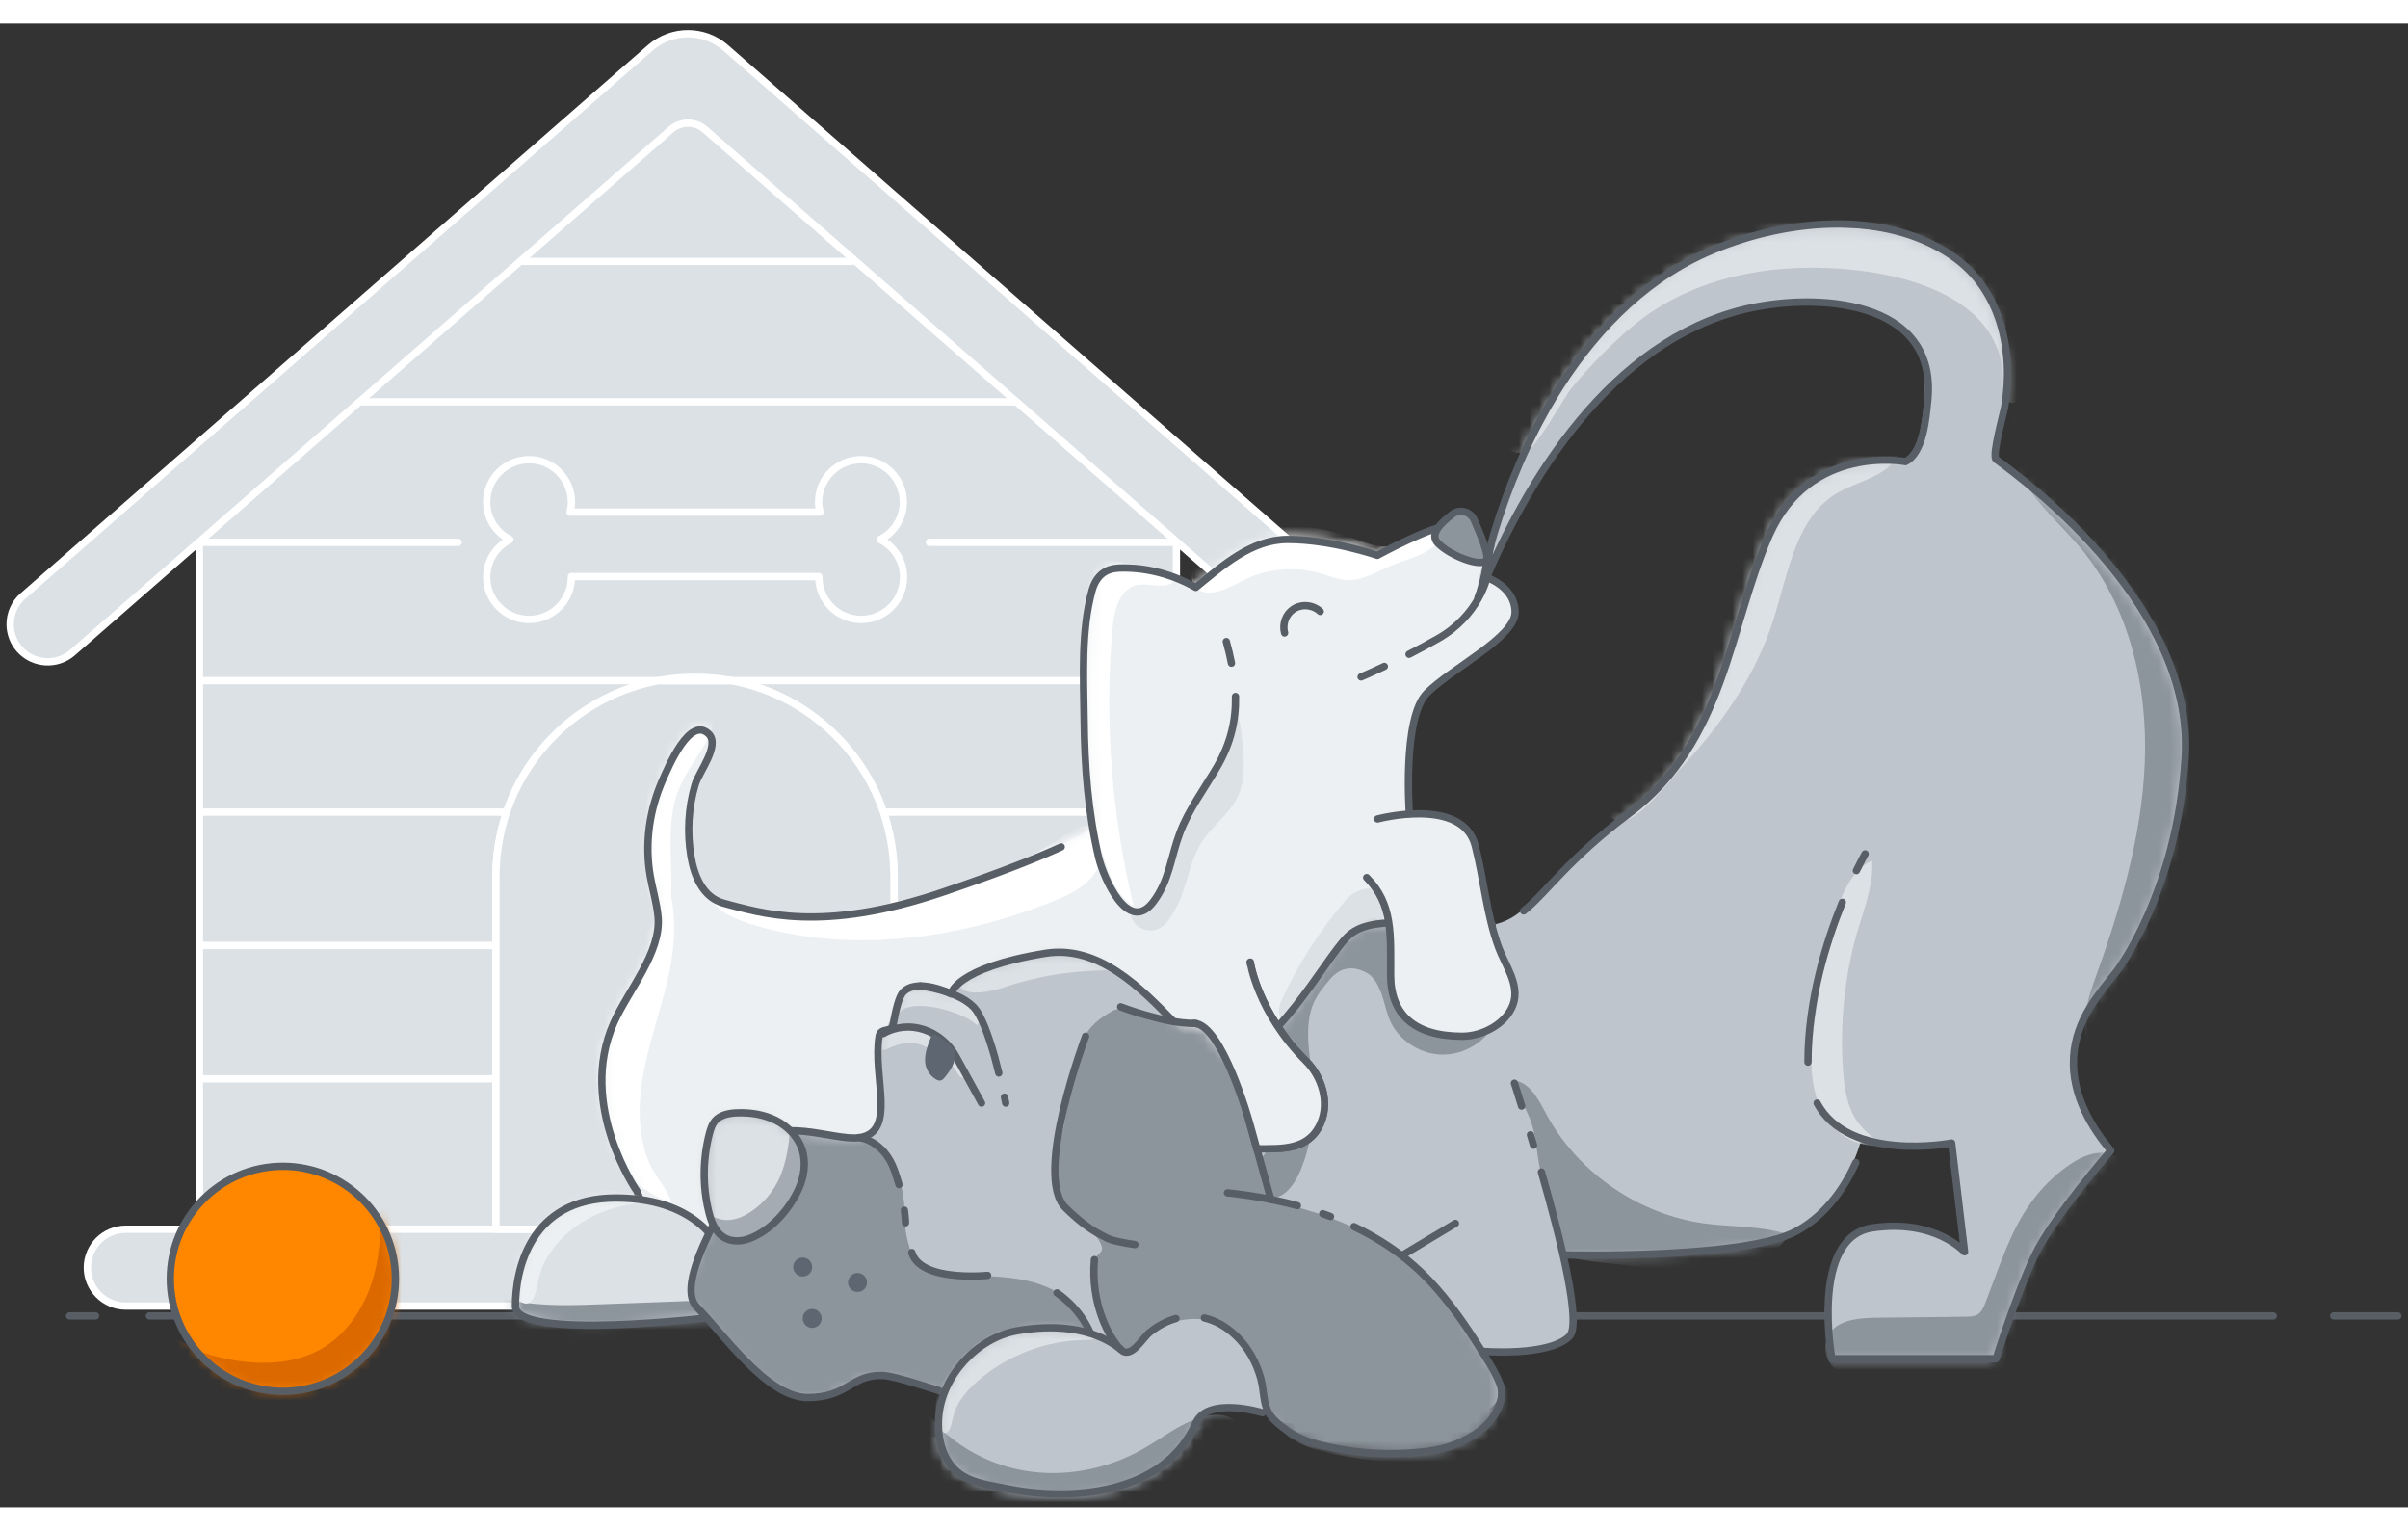 <svg width="214" height="136" viewBox="0 0 237 146" fill="none" xmlns="http://www.w3.org/2000/svg">
<rect x="0" y="0" width="237" height="146" fill="#333333" stroke="none"/>
<path d="M134.401 59.114C134.401 59.981 134.108 60.837 133.489 61.547C132.148 63.079 129.804 63.236 128.282 61.896L115.639 50.847L115.796 51.061V118.639H124.44C126.524 118.639 128.226 120.34 128.226 122.412C128.226 123.448 127.798 124.406 127.122 125.093C126.434 125.769 125.488 126.197 124.44 126.197H12.37C10.297 126.197 8.595 124.496 8.595 122.412C8.595 121.376 9.023 120.43 9.7 119.743C10.387 119.067 11.334 118.639 12.37 118.639H19.627V51.061L19.718 50.904L7.141 61.896C5.609 63.236 3.254 63.079 1.924 61.547C1.304 60.849 1 59.981 1 59.114C1 58.089 1.439 57.053 2.262 56.332L62.089 4.061L64.004 2.394C66.123 0.535 69.29 0.535 71.419 2.394L73.346 4.061L133.15 56.332C133.984 57.064 134.413 58.089 134.413 59.114H134.401Z" fill="#DCE1E5"/>
<path d="M134.413 59.114C134.413 59.981 134.108 60.837 133.5 61.547C132.159 63.079 129.804 63.236 128.282 61.896L69.368 10.424C68.422 9.602 67.013 9.602 66.055 10.424L7.141 61.896C5.609 63.236 3.254 63.079 1.913 61.547C1.304 60.849 1 59.981 1 59.114C1 58.089 1.428 57.053 2.262 56.332L62.089 4.061L64.004 2.394C66.134 0.535 69.301 0.547 71.419 2.394L73.335 4.072L133.15 56.343C133.984 57.076 134.413 58.1 134.413 59.125V59.114Z" fill="#DCE1E5" stroke="white" stroke-width="0.72" stroke-linecap="round" stroke-linejoin="round"/>
<path d="M91.467 51.05H115.785V118.628H87.996V83.893C87.996 81.685 87.624 79.568 86.959 77.597C84.705 70.974 79.003 65.951 71.983 64.656H64.838C57.829 65.94 52.116 70.974 49.862 77.597C49.197 79.568 48.825 81.697 48.825 83.893V118.628H19.627V51.05H45.095" fill="#DCE1E5"/>
<path d="M91.467 51.05H115.785V118.628H87.996V83.893C87.996 81.685 87.624 79.568 86.959 77.597C84.705 70.974 79.003 65.951 71.983 64.656H64.838C57.829 65.94 52.116 70.974 49.862 77.597C49.197 79.568 48.825 81.697 48.825 83.893V118.628H19.627V51.05H45.095" stroke="white" stroke-width="0.72" stroke-linecap="round" stroke-linejoin="round"/>
<path d="M128.226 122.412C128.226 123.448 127.798 124.406 127.122 125.093C126.434 125.769 125.488 126.197 124.44 126.197H12.37C10.297 126.197 8.595 124.496 8.595 122.412C8.595 121.376 9.023 120.43 9.7 119.743C10.387 119.067 11.334 118.639 12.37 118.639H124.44C126.524 118.639 128.226 120.34 128.226 122.412Z" fill="#DCE1E5" stroke="white" stroke-width="0.72" stroke-linecap="round" stroke-linejoin="round"/>
<path d="M115.786 64.656H71.972" stroke="white" stroke-width="0.72" stroke-linecap="round" stroke-linejoin="round"/>
<path d="M64.838 64.656H19.627" stroke="white" stroke-width="0.72" stroke-linecap="round" stroke-linejoin="round"/>
<path d="M35.664 37.23H100.054" stroke="white" stroke-width="0.72" stroke-linecap="round" stroke-linejoin="round"/>
<path d="M51.192 23.411H83.816" stroke="white" stroke-width="0.72" stroke-linecap="round" stroke-linejoin="round"/>
<path d="M115.785 77.597H86.959" stroke="white" stroke-width="0.72" stroke-linecap="round" stroke-linejoin="round"/>
<path d="M49.851 77.597H19.627" stroke="white" stroke-width="0.72" stroke-linecap="round" stroke-linejoin="round"/>
<path d="M115.785 90.718H87.996" stroke="white" stroke-width="0.72" stroke-linecap="round" stroke-linejoin="round"/>
<path d="M48.814 90.718H19.627" stroke="white" stroke-width="0.72" stroke-linecap="round" stroke-linejoin="round"/>
<path d="M115.785 103.839H87.996" stroke="white" stroke-width="0.72" stroke-linecap="round" stroke-linejoin="round"/>
<path d="M48.814 103.839H19.627" stroke="white" stroke-width="0.72" stroke-linecap="round" stroke-linejoin="round"/>
<path d="M87.996 83.904V118.639H48.814V83.904C48.814 81.696 49.186 79.579 49.851 77.608C52.105 70.985 57.818 65.951 64.827 64.667H71.972C78.992 65.962 84.694 70.985 86.948 77.608C87.613 79.579 87.985 81.708 87.985 83.904H87.996Z" fill="#DCE1E5" stroke="white" stroke-width="0.72" stroke-linecap="round" stroke-linejoin="round"/>
<path d="M71.97 64.656H64.827C65.987 64.43 67.182 64.329 68.387 64.329C69.593 64.329 70.81 64.442 71.959 64.656H71.97Z" fill="#DCE1E5" stroke="white" stroke-width="0.72" stroke-linecap="round" stroke-linejoin="round"/>
<path d="M86.621 50.78C87.974 50.093 88.909 48.707 88.909 47.085C88.909 44.788 87.038 42.918 84.739 42.918C82.441 42.918 80.57 44.788 80.57 47.085C80.57 47.423 80.626 47.75 80.705 48.076H56.105C56.184 47.761 56.24 47.434 56.24 47.085C56.24 44.788 54.37 42.918 52.071 42.918C49.772 42.918 47.901 44.788 47.901 47.085C47.901 48.707 48.837 50.093 50.189 50.78C48.837 51.467 47.901 52.852 47.901 54.474C47.901 56.772 49.772 58.641 52.071 58.641C54.37 58.641 56.24 56.772 56.24 54.474C56.24 54.451 56.24 54.44 56.24 54.417H80.593C80.593 54.417 80.593 54.451 80.593 54.474C80.593 56.772 82.463 58.641 84.762 58.641C87.061 58.641 88.931 56.772 88.931 54.474C88.931 52.852 87.996 51.467 86.644 50.78H86.621Z" fill="#DCE1E5" stroke="white" stroke-width="0.72" stroke-linecap="round" stroke-linejoin="round"/>
<path d="M147.495 90.684C148.137 92.43 149.624 94.356 148.926 96.293C148.238 98.253 145.883 99.436 143.945 99.436C142.818 99.436 141.838 99.301 140.981 99.064L141.815 106.948L94.035 125.442L64.769 120.239L62.685 114.675C62.685 114.675 56.791 106.272 60.397 98.107C61.772 94.987 65.074 91.191 64.758 87.688C64.634 86.337 64.229 85.019 63.992 83.679C63.428 80.435 63.913 77.101 65.265 74.094C65.772 72.957 67.902 67.843 69.762 69.701C70.888 70.828 68.77 73.463 68.421 74.668C67.745 76.932 67.609 79.388 68.004 81.719C68.319 83.634 69.176 85.796 71.238 86.337C74.844 87.272 80.839 89.322 92.84 85.233C104.842 81.156 107.062 79.433 107.062 79.433L107.682 79.072C106.611 71.413 106.938 58.529 107.659 55.262C108.594 51.016 117.688 55.262 117.688 55.262C117.688 55.262 122.433 50.554 126.749 50.554C131.065 50.554 135.583 52.12 135.583 52.12C135.583 52.12 141.004 49.147 142.908 49.147C144.813 49.147 146.345 50.577 146.345 52.435C146.345 54.294 145.477 56.287 145.477 56.287L145.455 56.445C146.154 55.228 146.345 54.305 146.345 54.305C146.345 54.305 149.106 55.217 149.106 57.706C149.106 60.196 142.874 63.225 140.429 65.669C137.984 68.113 138.705 77.54 138.705 77.54V77.574C141.218 77.417 144.452 77.799 145.196 80.683C146.041 83.972 146.323 87.497 147.495 90.684Z" fill="#EDF0F2"/>
<mask id="mask0_823_8225" style="mask-type:luminance" maskUnits="userSpaceOnUse" x="59" y="49" width="91" height="77">
<path d="M147.565 90.538C148.207 92.284 149.695 94.21 148.996 96.147C148.309 98.107 145.953 99.289 144.015 99.289C142.888 99.289 141.908 99.154 141.052 98.918L141.885 106.802L94.105 125.296L64.84 120.092L62.755 114.528C62.755 114.528 56.861 106.126 60.468 97.96C61.842 94.84 65.144 91.045 64.829 87.542C64.705 86.19 64.299 84.873 64.062 83.532C63.499 80.289 63.983 76.955 65.336 73.948C65.843 72.81 67.972 67.697 69.832 69.555C70.959 70.681 68.84 73.317 68.491 74.522C67.815 76.786 67.68 79.241 68.074 81.573C68.389 83.487 69.246 85.65 71.308 86.19C74.914 87.125 80.909 89.175 92.911 85.087C104.912 81.009 107.132 79.286 107.132 79.286L107.752 78.926C106.681 71.267 107.008 58.382 107.729 55.116C108.665 50.87 117.759 55.116 117.759 55.116C117.759 55.116 122.503 50.408 126.819 50.408C131.135 50.408 135.654 51.973 135.654 51.973C135.654 51.973 141.074 49 142.978 49C144.883 49 146.416 50.43 146.416 52.289C146.416 54.147 145.548 56.141 145.548 56.141L145.525 56.298C146.224 55.082 146.416 54.158 146.416 54.158C146.416 54.158 149.176 55.071 149.176 57.56C149.176 60.049 142.945 63.079 140.499 65.523C138.054 67.967 138.775 77.394 138.775 77.394V77.428C141.288 77.27 144.522 77.653 145.266 80.536C146.111 83.825 146.393 87.35 147.565 90.538Z" fill="white"/>
</mask>
<g mask="url(#mask0_823_8225)">
<path d="M133.43 85.47C132.923 85.718 132.528 86.157 132.168 86.585C129.835 89.367 127.863 92.442 126.308 95.719C126.071 96.226 125.835 96.766 125.88 97.33C125.925 97.893 126.387 98.456 126.95 98.422C127.266 98.4 127.536 98.219 127.795 98.028C130.545 96.057 133.418 93.973 135.278 91.09C136.326 89.457 137.25 83.634 133.419 85.47H133.43Z" fill="#DCE1E5"/>
<path d="M116.797 84.276C117.124 83.183 117.44 82.091 117.992 81.032C118.972 79.151 120.967 77.946 121.846 76.02C122.589 74.409 122.443 72.551 122.285 70.783C121.992 67.561 121.88 69.442 121.587 66.21C121.643 69.105 121.316 66.908 120.922 69.78C120.82 70.524 120.696 71.278 120.358 71.954C119.998 72.664 119.412 73.216 118.927 73.846C115.783 77.833 116.561 84.749 111.67 87.475C111.546 87.542 111.411 87.621 111.366 87.756C111.32 87.869 111.366 88.004 111.422 88.116C111.839 89.051 113.067 89.513 114.002 89.085C114.746 88.747 115.197 87.993 115.603 87.294C116.166 86.303 116.493 85.289 116.797 84.276Z" fill="#DCE1E5"/>
<path d="M109.473 59.711C108.706 68.812 109.427 78.036 111.591 86.9C109.856 85.763 109.089 83.645 108.537 81.651C106.148 73.114 105.664 64.047 107.117 55.307C107.275 54.339 107.613 53.19 108.549 52.897C108.954 52.773 109.394 52.841 109.811 52.908C111.625 53.235 114.205 53.517 115.704 54.575C114.972 56.118 112.684 54.677 111.354 55.443C109.901 56.276 109.608 58.202 109.473 59.722V59.711Z" fill="white"/>
<path d="M64.858 90.628C67.36 86.157 64.926 80.334 66.729 75.547C67.405 73.756 68.633 72.236 69.591 70.58C70.087 69.724 70.459 68.508 69.715 67.866C69.23 67.449 68.464 67.516 67.923 67.854C67.382 68.192 67.022 68.744 66.684 69.285C64.96 72.089 63.597 75.175 63.123 78.43C62.65 81.697 63.123 85.154 64.836 87.97" fill="white"/>
<path d="M75.068 88.961C84.41 91.439 94.473 89.998 103.454 86.45C104.885 85.886 106.328 85.245 107.365 84.107C108.401 82.969 108.886 81.212 108.153 79.872C107.939 79.489 107.624 79.14 107.218 79.005C106.407 78.723 105.584 79.286 104.885 79.771C99.093 83.87 92.005 85.639 85.064 87.092C81.773 87.779 78.302 88.409 75.091 87.441C73.637 87.001 71.687 85.83 70.166 86.405C70.977 87.79 73.614 88.567 75.079 88.95L75.068 88.961Z" fill="white"/>
<path d="M63.146 104.403C63.642 100.81 64.972 97.397 65.76 93.861C66.549 90.324 66.752 86.461 65.118 83.228C64.78 84.355 64.949 85.571 64.769 86.731C64.25 90.031 61.14 92.171 58.988 94.728C57.545 96.451 56.497 98.479 55.911 100.641C55.562 101.936 55.382 103.333 55.787 104.617C56.227 106.036 57.32 107.14 58.086 108.413C58.762 109.516 59.202 110.778 60.036 111.769C61.286 113.256 64.25 115.52 66.098 116.049C65.727 114.675 64.487 113.492 63.912 112.152C62.876 109.742 62.785 106.96 63.146 104.392V104.403Z" fill="white"/>
<path d="M123.254 54.384C125.362 53.584 127.739 53.472 129.914 54.091C130.838 54.35 131.762 54.744 132.72 54.767C134.219 54.789 135.549 53.911 136.924 53.337C137.972 52.897 139.087 52.627 140.09 52.12C141.093 51.613 142.028 50.769 142.276 49.665C140.169 49.721 138.377 51.467 136.281 51.467C135.278 51.467 134.332 51.073 133.396 50.724C130.974 49.834 128.393 49.282 125.824 49.394C123.243 49.507 120.662 50.341 118.679 51.996C117.631 52.875 116.448 54.97 118.206 55.837C119.637 56.535 121.992 54.88 123.266 54.395L123.254 54.384Z" fill="white"/>
</g>
<path d="M138.682 62.065C139.583 61.603 140.552 61.085 141.555 60.511C145.567 58.224 146.344 54.519 146.344 54.519C146.344 54.519 149.117 55.431 149.117 57.92C149.117 60.409 142.874 63.439 140.44 65.883C138.005 68.316 138.715 77.754 138.715 77.754L141.826 107.162L94.045 125.656L64.78 120.464L62.695 114.9C62.695 114.9 56.79 106.497 60.408 98.332C61.782 95.212 65.084 91.416 64.769 87.913C64.645 86.562 64.239 85.244 64.002 83.904C63.428 80.66 63.923 77.326 65.264 74.319C65.783 73.17 67.901 68.068 69.761 69.915C70.888 71.042 68.769 73.677 68.42 74.882C67.744 77.157 67.609 79.602 68.003 81.944C68.319 83.848 69.175 86.021 71.237 86.562C74.854 87.508 80.838 89.547 92.84 85.458C98.835 83.42 102.396 81.967 104.447 81.021" stroke="#585E66" stroke-width="0.72" stroke-linecap="round" stroke-linejoin="round"/>
<path d="M133.961 64.295C133.961 64.295 134.851 63.923 136.249 63.259" stroke="#585E66" stroke-width="0.72" stroke-linecap="round" stroke-linejoin="round"/>
<path d="M9.405 127.165H6.848" stroke="#585E66" stroke-width="0.72" stroke-linecap="round" stroke-linejoin="round"/>
<path d="M223.742 127.165H14.704" stroke="#585E66" stroke-width="0.72" stroke-linecap="round" stroke-linejoin="round"/>
<path d="M236 127.165H229.69" stroke="#585E66" stroke-width="0.72" stroke-linecap="round" stroke-linejoin="round"/>
<path d="M71.047 120.959C71.047 120.959 69.165 115.564 60.612 115.564C52.059 115.564 50.729 122.784 50.729 126.208C50.729 129.632 70.021 127.312 70.021 127.312L80.062 126.827L71.047 120.959Z" fill="#DCE1E5"/>
<mask id="mask1_823_8225" style="mask-type:luminance" maskUnits="userSpaceOnUse" x="50" y="115" width="31" height="14">
<path d="M71.047 120.959C71.047 120.959 69.165 115.564 60.612 115.564C52.059 115.564 50.729 122.784 50.729 126.208C50.729 129.632 70.021 127.312 70.021 127.312L80.062 126.827L71.047 120.959Z" fill="white"/>
</mask>
<g mask="url(#mask1_823_8225)">
<path d="M59.271 126.016C63.125 125.87 66.967 125.724 70.821 125.588C72.647 125.521 74.608 125.487 76.118 126.523C76.478 126.771 76.828 127.12 76.873 127.559C76.906 127.942 76.704 128.314 76.445 128.596C75.735 129.373 74.653 129.666 73.627 129.913C67.159 131.468 60.386 132.448 53.862 131.141C52.352 130.837 50.83 130.398 49.647 129.418C48.836 128.753 48.013 127.582 48.036 126.489C48.058 124.879 49.196 125.419 50.368 125.656C53.298 126.242 56.318 126.129 59.293 126.016H59.271Z" fill="#8C949C"/>
<path d="M56.184 118.741C58.066 117.209 60.443 116.342 62.855 116.082C63.204 116.049 63.655 115.902 63.621 115.553C61.525 114.844 59.237 114.607 57.085 115.08C54.921 115.553 52.904 116.781 51.62 118.583C50.358 120.374 49.591 123.325 50.865 125.318C51.372 126.107 52.183 126.242 52.566 125.262C52.995 124.158 53.006 122.998 53.581 121.905C54.212 120.689 55.113 119.608 56.184 118.741Z" fill="#EDF0F2"/>
</g>
<path d="M71.047 120.959C71.047 120.959 69.165 115.564 60.612 115.564C52.059 115.564 50.729 122.784 50.729 126.208C50.729 129.632 70.021 127.312 70.021 127.312L80.062 126.827L71.047 120.959Z" stroke="#585E66" stroke-width="0.72" stroke-linecap="round" stroke-linejoin="round"/>
<path d="M214.77 72.224C213.97 85.549 208.065 93.275 208.065 93.275C206.442 95.381 203.986 97.949 203.783 101.812C203.591 105.619 205.665 108.84 207.445 110.958C207.445 110.958 201.766 117.49 199.952 121.297C198.137 125.104 196.154 131.445 196.154 131.445H180.006C180.006 131.445 177.831 119.484 183.995 118.572C190.159 117.671 193.066 120.937 193.066 120.937L191.793 110.237C191.793 110.237 187.15 111.127 183.172 109.877C183.172 109.877 181.64 116.116 176.512 118.898C171.374 121.68 153.625 121.23 153.625 121.23C159.07 133.9 145.816 130.544 145.782 130.555C146.785 131.907 149.534 136.637 144.813 136.637C141.387 136.637 137.961 136.908 134.536 137.144C132.327 137.302 126.58 138.665 124.901 136.908C124.901 136.908 118.579 135.117 117.384 137.798C116.19 140.478 112.82 145.209 102.678 144.533C92.536 143.857 92.536 140.985 92.536 139.127C92.536 138.406 92.694 136.705 93.19 134.914C90.204 134.002 87.6 133.078 86.417 133.078C83.329 133.078 83.149 135.252 79.16 135.252C75.171 135.252 70.821 128.911 68.285 126.366C65.739 123.831 72.275 114.224 74.089 110.778C75.903 107.331 82.913 109.618 85.448 109.618C86.958 109.618 86.507 99.65 86.507 99.65C87.781 98.997 87.995 95.956 88.581 95.37C90.035 93.917 93.302 95.55 93.302 95.55C93.302 95.55 93.663 93.016 102.543 91.563C111.434 90.121 115.964 101.722 120.506 101.722C125.047 101.722 130.028 92.205 132.293 89.93C134.558 87.666 139.55 88.849 145.173 88.849C150.797 88.849 150.605 84.862 160.037 77.788C169.469 70.715 169.83 59.486 173.83 50.419C177.819 41.353 187.24 43.166 187.24 43.166C187.24 43.166 188.863 43.65 189.415 37.005C190.08 29.008 183.623 24.863 169.108 28.851C155.056 32.714 145.771 55.116 145.196 56.513C145.478 54.823 151.484 21.913 177.639 20.144C204.47 18.331 196.143 42.941 196.143 42.941C199.647 45.486 215.649 57.605 214.759 72.224H214.77Z" fill="#BFC5CC"/>
<mask id="mask2_823_8225" style="mask-type:luminance" maskUnits="userSpaceOnUse" x="67" y="20" width="148" height="125">
<path d="M214.769 72.364C213.969 85.688 208.064 93.415 208.064 93.415C206.441 95.521 203.984 98.089 203.781 101.952C203.59 105.759 205.663 108.98 207.444 111.098C207.444 111.098 201.764 117.63 199.95 121.437C198.136 125.244 196.152 131.585 196.152 131.585H180.004C180.004 131.585 177.829 119.624 183.993 118.712C190.157 117.81 193.065 121.077 193.065 121.077L191.791 110.377C191.791 110.377 187.389 111.15 183.411 109.9C183.411 109.9 181.638 116.256 176.511 119.038C171.372 121.82 153.623 121.37 153.623 121.37C152.767 122.226 155.163 127.527 153.36 128.8C150.881 130.546 144.225 128.195 144.203 128.195C146.163 130.729 149.015 134.378 146.727 137.521C145.927 138.624 144.732 139.39 143.47 139.908C140.123 141.26 136.348 140.888 132.765 140.472C130.5 140.213 128.088 139.886 126.33 138.422C124.741 137.093 123.738 136.631 121.665 136.496C120.256 136.406 118.081 136.406 117.394 137.937C116.199 140.618 112.83 145.348 102.688 144.673C92.546 143.997 92.546 141.125 92.546 139.266C92.546 138.546 92.704 136.845 93.2 135.054C90.213 134.142 87.61 133.218 86.427 133.218C83.339 133.218 83.159 135.392 79.17 135.392C75.181 135.392 70.831 129.051 68.295 126.505C65.749 123.971 72.284 114.364 74.099 110.917C75.913 107.471 81.762 110.343 84.252 109.836C87.678 109.138 86.382 99.857 86.382 99.857C88.23 97.695 88.363 95.876 89.05 95.2C90.504 93.747 93.323 95.69 93.323 95.69C93.323 95.69 93.684 93.156 102.564 91.703C108.548 90.734 112.126 94.866 115.495 98.2C116.059 98.763 117.946 98.54 118.476 98.979C119.49 99.801 120.225 101.8 121.205 101.8C125.735 101.8 130.049 92.356 132.314 90.081C134.579 87.817 139.571 89 145.194 89C150.818 89 150.626 85.013 160.058 77.939C169.49 70.866 169.851 59.637 173.851 50.57C177.84 41.504 187.261 43.317 187.261 43.317C187.261 43.317 188.94 43.34 189.436 37.156C190.067 29.159 183.644 25.015 169.13 29.002C155.077 32.865 145.792 55.267 145.217 56.664C145.499 54.974 151.505 22.064 177.66 20.296C204.491 18.482 196.164 43.092 196.164 43.092C199.668 45.637 215.67 57.756 214.78 72.376L214.769 72.364Z" fill="white"/>
</mask>
<g mask="url(#mask2_823_8225)">
<path d="M199.929 46.117C201.349 48.088 203.186 49.721 204.752 51.579C209.564 57.346 211.389 65.174 211.096 72.686C210.803 80.199 208.561 87.486 206.003 94.559C205.135 96.958 204.504 100.247 206.69 101.564C207.558 102.083 208.651 102.094 209.631 101.857C213.226 100.99 215.39 97.408 217.058 94.108C221.25 85.808 224.968 77.067 225.949 67.82C226.929 58.574 224.878 48.651 218.68 41.713C215.198 37.805 208.189 33.851 202.667 34.966C197.146 36.081 196.954 41.972 199.929 46.117Z" fill="#8C949C"/>
<path d="M151.98 113.999C152.791 116.037 154.008 118.977 153.761 121.162C156.026 121.984 159.012 121.883 161.356 122.424C163.97 123.032 166.675 123.46 169.323 123.077C171.971 122.694 174.597 121.41 176.084 119.18C173.38 118.279 170.461 118.448 167.644 118.054C161.322 117.152 155.496 113.188 152.363 107.624C151.665 106.385 150.842 104.47 149.377 104.076C149.23 105.248 150.121 106.622 150.56 107.725C151.405 109.809 151.135 111.915 151.969 113.999H151.98Z" fill="#8C949C"/>
<path d="M198.306 118.662C197.157 120.982 196.345 123.505 195.388 125.915C195.219 126.343 195.027 126.794 194.632 127.03C194.306 127.233 193.9 127.233 193.528 127.244C190.564 127.278 187.601 127.312 184.637 127.346C182.924 127.368 180.929 127.537 180.005 128.979C179.194 130.263 179.814 132.211 181.234 132.774C181.707 132.966 182.237 133.011 182.744 133.045C185.764 133.292 188.784 133.529 191.804 133.777C192.829 133.856 193.877 133.946 194.892 133.766C198.96 133.045 199.884 128.483 202.047 125.6C204.628 122.176 207.727 118.955 208.978 114.754C210.116 110.947 206.871 110.316 204.222 111.949C201.574 113.582 199.647 115.959 198.306 118.673V118.662Z" fill="#8C949C"/>
<path d="M105.842 102.422C105.47 104.415 105.098 106.409 104.726 108.391C104.422 110.002 103.693 111.737 103.783 113.37C103.884 115.004 104.861 116.557 106.022 117.706C106.901 118.573 108.152 119.204 108.456 120.398C108.602 120.995 107.769 121.151 107.69 121.77C107.374 124.316 108.062 127.442 109.493 129.57C109.842 130.089 110.075 130.804 110.695 130.77C111.292 130.737 112.693 129.71 113.099 129.27C114.632 127.649 116.975 127.178 119.173 127.629C121.37 128.068 122.839 129.876 123.617 131.97C124.383 134.032 124.593 136.301 125.889 138.081C126.96 139.556 128.83 140.187 130.599 140.603C135.794 141.82 141.17 141.876 146.5 141.775C147.615 141.752 148.776 141.707 149.745 141.167C150.151 140.941 150.523 140.615 150.692 140.187C150.906 139.669 150.816 139.083 150.658 138.554C150.23 137.078 149.351 135.794 148.483 134.533C146.59 131.796 144.652 129.093 142.668 126.412C141.587 124.959 140.493 123.506 139.141 122.29C138.251 121.49 137.271 120.803 136.256 120.161C132.492 117.796 129.627 116.97 125.119 115.77C124.518 113.97 124.147 111.636 123.617 110.07C122.456 106.646 122.118 105.383 120.912 101.97C120.721 101.419 119.128 98.942 118.632 98.626C118.102 98.277 116.735 98.337 116.104 98.37C113.828 98.483 112.58 97.883 110.473 97.117C110.293 97.049 110.101 96.982 109.91 97.004C109.752 97.027 109.617 97.094 109.47 97.173C107.171 98.446 106.304 99.854 105.819 102.433L105.842 102.422Z" fill="#8C949C"/>
<path d="M70.269 128.066C71.79 130.128 73.368 132.234 75.509 133.642C77.65 135.05 80.535 135.624 82.8 134.43C83.386 134.126 83.904 133.709 84.524 133.473C86.034 132.887 87.796 133.169 89.351 133.642C90.951 134.137 92.052 135.072 93.257 133.9C94.249 132.943 94.88 131.806 95.782 130.759C96.728 129.666 98.52 128.652 99.963 128.607C102.509 128.528 105.067 128.652 107.603 128.979C105.417 123.955 100.842 123.223 95.782 123.246C94.125 123.246 91.323 123.162 90.252 121.9C89.486 120.999 89.05 118.9 89.05 117.7C89.05 114.884 88.513 112.017 86.192 110.429C85.099 109.674 83.747 109.415 82.428 109.246C80.828 109.043 79.216 108.953 77.605 108.987C78.924 110.023 79.487 111.927 78.946 113.515C78.585 114.54 77.842 115.384 77.12 116.195C76.05 117.378 74.934 118.504 73.379 118.977C68.315 116.195 69.517 121.433 68.315 122.2C67.413 126.4 68.669 125.893 70.28 128.078L70.269 128.066Z" fill="#8C949C"/>
<path d="M174.562 58.596C176.027 53.978 176.794 48.369 181.053 46.072C183.318 44.855 186.71 44.258 186.913 41.702C187.015 40.53 186.26 39.415 185.313 38.717C182.89 36.915 179.34 37.32 176.771 38.92C174.202 40.519 172.399 43.065 170.731 45.587C167.869 49.913 165.142 54.451 163.891 59.486C162.741 64.115 162.798 69.217 160.161 73.193C159.361 74.409 156.566 78.363 159.597 78.464C161.333 78.52 164.668 74.072 165.761 72.9C169.582 68.767 172.849 64.014 174.562 58.608V58.596Z" fill="#DCE1E5"/>
<path d="M178.766 97.073C178.293 100.012 177.932 103.098 178.856 105.925C179.78 108.752 182.209 110.589 185.183 110.443C183.967 109.204 182.912 108.595 182.214 106.995C181.662 105.734 181.493 104.337 181.391 102.963C181.098 98.796 181.47 94.572 182.484 90.518C183.126 87.939 184.456 85.01 184.253 82.363C180.264 84.064 179.352 93.356 178.755 97.061L178.766 97.073Z" fill="#DCE1E5"/>
<path d="M99.027 94.762C102.509 93.624 106.194 93.084 109.868 93.185C108.02 90.989 105.878 88.623 103.016 88.297C101.822 88.162 100.605 88.398 99.455 88.77C94.418 90.369 90.992 97.397 99.027 94.773V94.762Z" fill="#DCE1E5"/>
<path d="M160.24 30.168C166.055 25.044 173.977 23.546 181.516 24.154C188.029 24.683 197.292 27.195 197.168 35.451C197.168 36.127 197.168 36.983 197.777 37.264C198.464 37.568 199.151 36.825 199.489 36.149C202.521 30.09 199.692 22.206 194.227 18.185C188.762 14.175 181.38 13.533 174.743 14.941C165.288 16.934 156.78 22.926 151.597 31.058C150.785 32.331 145.128 43.11 150.019 42.186C151.18 41.972 153.85 36.859 154.729 35.8C156.42 33.784 158.257 31.892 160.229 30.146L160.24 30.168Z" fill="#DCE1E5"/>
<path d="M116.584 138.822C117.79 138.135 119.278 137.347 120.45 138.079C121.486 138.732 121.565 140.298 120.934 141.345C120.303 142.393 119.176 143.024 118.083 143.564C114.364 145.411 110.432 146.785 106.397 147.765C103.321 148.509 100.132 149.027 97.01 148.554C93.889 148.081 89.235 146.008 88.581 142.472C87.804 138.214 91.703 138.699 94.249 139.678C101.608 142.494 109.519 142.821 116.573 138.822H116.584Z" fill="#A4ABB2"/>
<path d="M135.888 95.235C136.294 96.316 136.497 97.577 136.981 98.467C137.939 100.213 139.855 101.384 141.838 101.452C143.821 101.519 145.816 100.461 146.875 98.783C144.531 99.154 141.973 100.224 139.934 99.019C138.559 98.208 137.883 96.575 137.623 94.987C137.364 93.41 137.432 91.788 137.083 90.223C136.88 89.333 136.429 88.364 135.55 88.117C134.4 87.779 133.364 88.849 132.631 89.806C130.389 92.746 128.146 95.674 125.915 98.614C127.628 100.224 128.969 102.218 129.837 104.403C130.389 105.788 130.704 107.478 129.803 108.671C128.867 109.922 127.2 109.967 125.836 110.428C124.732 110.8 124.191 111.273 123.954 112.399C123.74 113.402 123.695 115.542 125.081 115.564C128.236 115.609 129.307 108.559 129.363 106.475C129.453 103.31 128.022 99.537 129.239 96.485C129.6 95.595 130.22 94.841 130.84 94.108C131.809 92.948 132.981 92.633 134.412 93.354C135.155 93.725 135.572 94.446 135.877 95.269L135.888 95.235Z" fill="#8C949C"/>
<path d="M94.272 97.465C94.948 97.746 95.635 98.05 96.153 98.569C96.424 98.287 96.413 97.825 96.244 97.476C96.075 97.127 95.759 96.868 95.466 96.62C94.982 96.215 94.508 95.82 94.024 95.415C91.916 93.647 88.592 92.881 88.074 96.417C88.017 96.811 88.006 97.307 88.367 97.487C89.302 95.989 92.964 96.902 94.283 97.465H94.272Z" fill="#DCE1E5"/>
<path d="M92.322 101.43C92.502 101.565 92.682 101.7 92.863 101.835C93.313 102.173 93.775 102.522 94.069 103.006C94.271 103.356 94.531 103.829 94.914 103.727C94.767 103.277 94.531 102.86 94.305 102.443C93.832 101.587 93.471 100.596 92.671 100.033C91.781 99.413 91.89 99.495 90.854 99.1C89.907 98.74 87.803 98.357 86.947 99.1C86.35 99.618 85.752 100.213 86.361 100.776C86.845 101.216 87.251 100.911 87.781 100.697C88.389 100.45 89.043 100.258 89.707 100.303C90.677 100.36 91.533 100.855 92.333 101.43H92.322Z" fill="#DCE1E5"/>
</g>
<path d="M97.201 123.178C97.201 123.178 94.688 123.437 92.57 122.953C91.578 122.728 90.677 122.334 90.147 121.692C89.967 121.466 89.832 121.219 89.742 120.926" stroke="#585E66" stroke-width="0.72" stroke-linecap="round" stroke-linejoin="round"/>
<path d="M115.495 98.2C112.363 95.001 108.178 90.628 102.859 91.495C93.968 92.948 93.607 95.483 93.607 95.483C93.607 95.483 90.339 93.849 88.897 95.302C88.502 95.697 88.187 96.935 87.894 98.535C87.748 99.334 86.666 98.737 86.519 99.661C85.865 103.637 88.322 109.111 84.547 109.629C82.034 109.978 76.208 107.275 74.394 110.721C72.58 114.168 66.055 123.775 68.59 126.309C71.126 128.844 75.487 135.196 79.476 135.196C83.465 135.196 83.646 133.022 86.733 133.022C89.821 133.022 102.42 139.273 106.499 135.196C109.26 132.436 107.795 127.526 104.031 124.901" stroke="#585E66" stroke-width="0.72" stroke-linecap="round" stroke-linejoin="round"/>
<path d="M146.873 88.68C146.445 88.747 145.983 88.781 145.476 88.781C139.853 88.781 134.86 87.598 132.595 89.873C130.33 92.137 125.338 101.654 120.808 101.654" stroke="#585E66" stroke-width="0.72" stroke-linecap="round" stroke-linejoin="round"/>
<path d="M178.844 106.227C181.965 112.107 192.085 110.158 192.085 110.158L193.358 120.858C193.358 120.858 190.451 117.592 184.287 118.504C178.123 119.405 180.298 131.378 180.298 131.378H196.457C196.457 131.378 198.44 125.036 200.255 121.23C202.069 117.423 207.749 110.901 207.749 110.901C205.968 108.773 203.883 105.552 204.086 101.756C204.289 97.893 206.734 95.325 208.357 93.219C208.357 93.219 214.262 85.503 215.073 72.168C215.952 57.549 199.962 45.43 196.457 42.884C196.029 42.513 197.212 38.289 197.314 37.681C198.226 32.286 196.93 26.181 192.186 22.904C185.278 18.128 175.148 19.333 167.857 22.599C161.456 25.472 156.475 30.833 152.903 36.757C150.379 40.947 148.463 45.497 147.043 50.171C146.423 52.199 146.254 54.575 145.477 56.524C150.153 44.731 158.639 31.295 171.688 28.13C178.607 26.451 190.778 27.048 189.73 37.118C189.561 38.807 189.301 42.231 187.543 43.109C187.543 43.109 178.111 41.296 174.122 50.363C170.133 59.43 169.772 70.67 160.34 77.732C154.266 82.282 152.182 85.56 149.962 87.317" stroke="#585E66" stroke-width="0.72" stroke-linecap="round" stroke-linejoin="round"/>
<path d="M181.325 86.472C179.758 90.335 177.944 96.113 177.944 102.195" stroke="#585E66" stroke-width="0.72" stroke-linecap="round" stroke-linejoin="round"/>
<path d="M183.569 81.708C183.569 81.708 183.231 82.305 182.712 83.352" stroke="#585E66" stroke-width="0.72" stroke-linecap="round" stroke-linejoin="round"/>
<path d="M106.846 99.65C106.846 99.65 101.674 113.334 104.852 116.511C106.035 117.693 107.083 118.47 107.95 118.977C108.153 119.101 108.874 119.473 109.021 119.54C109.145 119.597 109.291 119.642 109.449 119.698C110.35 119.968 111.702 120.148 111.702 120.148" stroke="#585E66" stroke-width="0.72" stroke-linecap="round" stroke-linejoin="round"/>
<path d="M151.71 113.008C153.615 119.641 155.688 127.954 154.46 129.181C152.431 131.209 145.828 130.645 145.828 130.645" stroke="#585E66" stroke-width="0.72" stroke-linecap="round" stroke-linejoin="round"/>
<path d="M150.629 109.347C150.731 109.674 150.833 110.023 150.934 110.372" stroke="#585E66" stroke-width="0.72" stroke-linecap="round" stroke-linejoin="round"/>
<path d="M149.051 104.268C149.051 104.268 149.332 105.124 149.761 106.52" stroke="#585E66" stroke-width="0.72" stroke-linecap="round" stroke-linejoin="round"/>
<path d="M138.04 121.185L143.245 118.065" stroke="#585E66" stroke-width="0.72" stroke-linecap="round" stroke-linejoin="round"/>
<path d="M153.919 121.162C153.919 121.162 171.679 121.613 176.807 118.831C179.939 117.13 181.731 114.145 182.655 112.073" stroke="#585E66" stroke-width="0.72" stroke-linecap="round" stroke-linejoin="round"/>
<path d="M124.257 136.694C124.257 136.694 118.882 135.038 117.688 137.719C114.577 144.724 105.517 145.49 98.925 144.127C97.55 143.846 96.096 143.519 94.891 142.776C92.918 141.571 92.197 139.194 92.4 136.987C92.772 133.033 96.164 129.35 100.052 128.641C103.511 128.01 107.512 128.213 110.306 130.454" fill="#BFC5CC"/>
<mask id="mask3_823_8225" style="mask-type:luminance" maskUnits="userSpaceOnUse" x="92" y="128" width="33" height="17">
<path d="M124.312 137.007C124.312 137.007 118.936 135.352 117.742 138.032C114.632 145.038 105.571 145.804 98.979 144.441C97.604 144.159 95.665 143.343 94.459 142.6C92.487 141.395 92.251 139.508 92.454 137.3C92.826 133.347 96.218 129.664 100.106 128.954C103.565 128.323 107.566 128.526 110.361 130.768" fill="white"/>
</mask>
<g mask="url(#mask3_823_8225)">
<path d="M100.748 142.38C104.726 143.078 108.93 142.279 112.445 140.285C114.305 139.238 116.006 137.852 118.035 137.199C118.88 136.929 119.804 136.782 120.66 137.019C121.517 137.255 122.295 137.931 122.452 138.81C122.689 140.15 121.517 141.265 120.604 142.279C118.88 144.193 117.731 146.637 115.702 148.225C114.26 149.352 112.468 149.949 110.665 150.298C104.602 151.469 98.066 149.836 93.254 145.973C91.44 144.509 89.817 142.662 89.209 140.42C88.927 139.384 88.826 137.638 89.66 136.793C90.888 135.543 91.88 137.649 92.815 138.494C95.024 140.499 97.818 141.862 100.748 142.38Z" fill="#8C949C"/>
<path d="M93.795 137.21C94.065 135.779 95.068 134.597 96.161 133.628C99.102 131.026 103.013 129.551 106.934 129.528C107.61 129.528 108.523 129.371 108.568 128.695C108.613 128.121 107.96 127.783 107.408 127.625C102.607 126.285 97.085 128.042 93.941 131.905C93.13 132.896 92.465 134.034 92.183 135.284C91.755 137.21 93.118 140.668 93.783 137.21H93.795Z" fill="#DCE1E5"/>
</g>
<path d="M73.727 119.563C73.727 119.563 73.794 119.54 73.828 119.529C75.868 118.741 77.637 116.736 78.55 114.798C79.147 113.537 79.373 112.062 78.922 110.733C78.505 109.505 77.525 108.514 76.364 107.928C75.203 107.342 73.873 107.14 72.577 107.185C71.755 107.207 70.865 107.376 70.346 108.007C70.076 108.345 69.941 108.773 69.828 109.19C69.174 111.679 69.14 114.337 69.738 116.837C69.974 117.851 70.38 118.932 71.281 119.461C72.003 119.889 72.927 119.856 73.716 119.574L73.727 119.563Z" fill="#A4ABB2"/>
<mask id="mask4_823_8225" style="mask-type:luminance" maskUnits="userSpaceOnUse" x="69" y="107" width="11" height="13">
<path d="M73.727 119.563C73.727 119.563 73.795 119.54 73.829 119.529C75.868 118.741 77.638 116.736 78.55 114.798C79.148 113.537 79.373 112.062 78.922 110.733C78.505 109.505 77.525 108.514 76.364 107.928C75.204 107.342 73.874 107.14 72.578 107.185C71.755 107.207 70.865 107.376 70.347 108.007C70.076 108.345 69.941 108.773 69.828 109.19C69.175 111.679 69.141 114.337 69.738 116.837C69.975 117.851 70.38 118.932 71.282 119.461C72.003 119.889 72.927 119.856 73.716 119.574L73.727 119.563Z" fill="white"/>
</mask>
<g mask="url(#mask4_823_8225)">
<path d="M77.626 110.181C77.953 107.613 77.581 104.729 75.124 104.301C72.668 103.873 69.591 106.757 68.814 108.964C68.216 110.665 67.675 112.467 67.991 114.235C68.306 116.004 69.726 117.716 71.529 117.738C72.397 117.738 73.231 117.378 73.952 116.882C75.18 116.049 76.172 114.866 76.758 113.503C77.108 112.715 77.457 111.487 77.615 110.169L77.626 110.181Z" fill="#DCE1E5"/>
</g>
<path d="M89.009 116.758C89.121 117.558 89.121 118.008 89.121 118.008" stroke="#585E66" stroke-width="0.72" stroke-linecap="round" stroke-linejoin="round"/>
<path d="M84.546 109.617C84.546 109.617 86.957 109.831 88.039 112.861C88.208 113.345 88.354 113.807 88.478 114.247" stroke="#585E66" stroke-width="0.72" stroke-linecap="round" stroke-linejoin="round"/>
<path d="M135.583 78.273C135.583 78.273 143.944 76.043 145.195 80.908C146.04 84.197 146.322 87.722 147.494 90.91C148.136 92.656 149.612 94.582 148.925 96.519C148.238 98.456 145.883 99.65 143.933 99.65C139.223 99.65 136.867 97.544 136.867 93.613C136.867 89.682 137.104 86.63 134.512 84.039" fill="#EDF0F2"/>
<path d="M135.583 78.273C135.583 78.273 143.944 76.043 145.195 80.908C146.04 84.197 146.322 87.722 147.494 90.91C148.136 92.656 149.612 94.582 148.925 96.519C148.238 98.456 145.883 99.65 143.933 99.65C139.223 99.65 136.867 97.544 136.867 93.613C136.867 89.682 137.104 86.63 134.512 84.039" stroke="#585E66" stroke-width="0.72" stroke-linecap="round" stroke-linejoin="round"/>
<path d="M123.052 92.362C123.052 92.362 123.762 97.307 128.55 102.094C130.083 103.626 130.883 106.137 129.981 108.198C128.809 110.89 126.184 110.721 123.694 110.721" fill="white"/>
<path d="M123.052 92.362C123.052 92.362 123.762 97.307 128.55 102.094C130.083 103.626 130.883 106.137 129.981 108.198C128.809 110.89 126.184 110.721 123.694 110.721" stroke="#585E66" stroke-width="0.72" stroke-linecap="round" stroke-linejoin="round"/>
<path d="M121.6 66.221C121.645 68.541 121.149 70.794 119.797 73.126C118.546 75.288 116.991 77.327 116.112 79.681C115.233 82.023 115.086 84.355 113.497 86.438C111.018 89.693 108.595 83.983 108.145 82.102C107.085 77.653 106.747 73.069 106.702 68.508C106.657 64.352 106.375 59.801 107.491 55.758C107.705 54.97 108.178 54.226 108.911 53.866C109.418 53.618 109.993 53.573 110.545 53.573C113.035 53.562 115.526 54.26 117.689 55.488C120.304 53.37 123.144 50.769 126.738 50.769C131.054 50.769 135.562 52.334 135.562 52.334C135.562 52.334 140.982 49.361 142.887 49.361C144.791 49.361 146.324 50.78 146.324 52.649C146.324 54.519 145.467 56.501 145.467 56.501" stroke="#585E66" stroke-width="0.72" stroke-linecap="round" stroke-linejoin="round"/>
<path d="M120.697 60.815C120.9 61.536 121.069 62.257 121.204 62.944" stroke="#585E66" stroke-width="0.72" stroke-linecap="round" stroke-linejoin="round"/>
<path d="M145.095 48.854C144.723 48.009 143.653 47.728 142.92 48.302C141.793 49.181 140.644 50.262 141.546 51.163C142.886 52.503 146.188 53.663 146.346 52.661C146.447 52.064 145.703 50.239 145.095 48.854Z" fill="#8C949C" stroke="#585E66" stroke-width="0.72" stroke-linecap="round" stroke-linejoin="round"/>
<path d="M110.297 96.755C110.297 96.755 114.466 98.388 117.554 98.388C120.642 98.388 122.997 108.176 122.997 108.176L125.082 115.711" stroke="#585E66" stroke-width="0.72" stroke-linecap="round" stroke-linejoin="round"/>
<path d="M98.861 105.642C98.94 106.013 98.985 106.227 98.985 106.227" stroke="#585E66" stroke-width="0.72" stroke-linecap="round" stroke-linejoin="round"/>
<path d="M90.574 94.705C90.574 94.705 94.145 95.088 95.802 96.755C96.568 97.521 97.312 99.627 97.886 101.655C97.977 101.97 98.157 102.668 98.303 103.265" stroke="#585E66" stroke-width="0.72" stroke-linecap="round" stroke-linejoin="round"/>
<path d="M115.738 127.424C114.837 127.672 113.958 128.134 113.124 128.81C112.425 129.373 111.31 131.479 110.296 130.465C109.146 129.316 107.321 125.949 107.715 121.624" stroke="#585E66" stroke-width="0.72" stroke-linecap="round" stroke-linejoin="round"/>
<path d="M133.263 118.38C135.709 119.551 137.985 121.05 139.957 122.953C141.929 124.856 143.777 127.357 145.287 129.756C146.065 131.006 147.135 132.538 147.642 133.901C148.262 135.567 146.899 137.55 145.614 138.496C144.115 139.611 142.286 140.286 140.438 140.5C136.595 140.939 132.715 140.715 129.018 139.6C127.768 139.228 126.389 138.361 125.454 137.448C124.192 136.221 124.507 134.835 124.09 133.326C123.651 131.738 122.828 130.24 121.622 129.103C120.664 128.19 119.616 127.616 118.535 127.368" stroke="#585E66" stroke-width="0.72" stroke-linecap="round" stroke-linejoin="round"/>
<path d="M130.186 117.108C130.445 117.198 130.704 117.299 130.952 117.389" stroke="#585E66" stroke-width="0.72" stroke-linecap="round" stroke-linejoin="round"/>
<path d="M120.808 115.058C122.228 115.204 123.659 115.418 125.067 115.7C125.608 115.812 126.16 115.936 126.701 116.06C127.028 116.139 127.366 116.229 127.693 116.319" stroke="#585E66" stroke-width="0.72" stroke-linecap="round" stroke-linejoin="round"/>
<path d="M126.434 59.97C126.198 59.081 126.547 58.135 127.279 57.639C128.079 57.098 129.195 57.177 129.938 57.853" stroke="#585E66" stroke-width="0.72" stroke-linecap="round" stroke-linejoin="round"/>
<path d="M79.002 123.291C79.518 123.291 79.937 122.872 79.937 122.356C79.937 121.84 79.518 121.421 79.002 121.421C78.485 121.421 78.066 121.84 78.066 122.356C78.066 122.872 78.485 123.291 79.002 123.291Z" fill="#5E6771"/>
<path d="M84.402 124.811C84.919 124.811 85.337 124.393 85.337 123.876C85.337 123.36 84.919 122.942 84.402 122.942C83.886 122.942 83.467 123.36 83.467 123.876C83.467 124.393 83.886 124.811 84.402 124.811Z" fill="#5E6771"/>
<path d="M79.937 128.348C80.453 128.348 80.872 127.93 80.872 127.413C80.872 126.897 80.453 126.479 79.937 126.479C79.42 126.479 79.001 126.897 79.001 127.413C79.001 127.93 79.42 128.348 79.937 128.348Z" fill="#5E6771"/>
<path d="M73.727 119.563C73.727 119.563 73.794 119.54 73.828 119.529C75.868 118.741 77.637 116.736 78.55 114.798C79.147 113.537 79.373 112.062 78.922 110.733C78.505 109.505 77.525 108.514 76.364 107.928C75.203 107.342 73.873 107.14 72.577 107.185C71.755 107.207 70.865 107.376 70.346 108.007C70.076 108.345 69.941 108.773 69.828 109.19C69.174 111.679 69.14 114.337 69.738 116.837C69.974 117.851 70.38 118.932 71.281 119.461C72.003 119.889 72.927 119.856 73.716 119.574L73.727 119.563Z" stroke="#585E66" stroke-width="0.72" stroke-linecap="round" stroke-linejoin="round"/>
<path d="M123.053 92.362C123.053 92.362 123.763 97.307 128.552 102.094C130.085 103.626 130.885 106.137 129.983 108.198C128.811 110.89 126.186 110.721 123.695 110.721L122.985 108.165C122.985 108.165 120.303 98.5 117.542 98.377" fill="#EDF0F2"/>
<path d="M123.053 92.362C123.053 92.362 123.763 97.307 128.552 102.094C130.085 103.626 130.885 106.137 129.983 108.198C128.811 110.89 126.186 110.721 123.695 110.721L122.985 108.165C122.985 108.165 120.303 98.5 117.542 98.377" stroke="#585E66" stroke-width="0.72" stroke-linecap="round" stroke-linejoin="round"/>
<path d="M86.926 99.39C89.529 97.915 92.673 99.075 94.093 101.643C96.325 105.698 96.606 106.227 96.606 106.227" stroke="#585E66" stroke-width="0.72" stroke-linecap="round" stroke-linejoin="round"/>
<path d="M91.603 99.796C91.682 99.594 91.682 99.56 91.896 99.515C92.122 99.47 92.336 99.616 92.516 99.751C92.73 99.92 92.955 100.089 93.169 100.247C93.384 100.404 93.586 100.573 93.744 100.787C94.048 101.227 94.037 101.812 93.857 102.308C93.677 102.804 93.35 103.232 93.023 103.648C92.899 103.806 92.753 103.975 92.55 104.009C92.403 104.031 92.246 103.964 92.11 103.885C91.66 103.614 91.311 103.186 91.153 102.691C90.849 101.745 91.231 100.72 91.603 99.796Z" fill="#5E6771"/>
<path d="M124.257 136.694C124.257 136.694 118.882 135.038 117.687 137.719C114.577 144.724 105.517 145.49 98.925 144.127C97.55 143.846 95.966 143.643 94.76 142.9C92.788 141.695 92.197 139.194 92.4 136.987C92.772 133.033 96.164 129.35 100.052 128.641C103.511 128.01 107.512 128.213 110.306 130.454" stroke="#585E66" stroke-width="0.72" stroke-linecap="round" stroke-linejoin="round"/>
<path d="M27.84 134.587C33.957 134.587 38.917 129.631 38.917 123.516C38.917 117.401 33.957 112.444 27.84 112.444C21.722 112.444 16.762 117.401 16.762 123.516C16.762 129.631 21.722 134.587 27.84 134.587Z" fill="#FF8700"/>
<mask id="mask5_823_8225" style="mask-type:luminance" maskUnits="userSpaceOnUse" x="16" y="112" width="23" height="23">
<path d="M27.84 134.587C33.957 134.587 38.917 129.631 38.917 123.516C38.917 117.401 33.957 112.444 27.84 112.444C21.722 112.444 16.762 117.401 16.762 123.516C16.762 129.631 21.722 134.587 27.84 134.587Z" fill="white"/>
</mask>
<g mask="url(#mask5_823_8225)">
<path d="M14.542 124.462C14.643 126.445 15.861 128.258 17.461 129.429C19.061 130.601 21.022 131.198 22.983 131.524C25.856 131.997 28.944 131.885 31.491 130.488C34.342 128.911 36.178 125.881 36.922 122.705C37.677 119.54 37.463 116.218 37.057 112.985C39.717 113.211 41.497 115.846 42.309 118.38C43.751 122.863 43.379 127.965 41.002 132.031C38.624 136.097 34.195 138.969 29.485 139.161C24.301 139.363 19.32 136.345 16.401 132.065C15.41 130.601 14.598 128.821 15.015 127.109" fill="#DB6900"/>
</g>
<path d="M27.84 134.587C33.957 134.587 38.917 129.631 38.917 123.516C38.917 117.401 33.957 112.444 27.84 112.444C21.722 112.444 16.762 117.401 16.762 123.516C16.762 129.631 21.722 134.587 27.84 134.587Z" stroke="#585E66" stroke-width="0.72" stroke-linecap="round" stroke-linejoin="round"/>
</svg>
